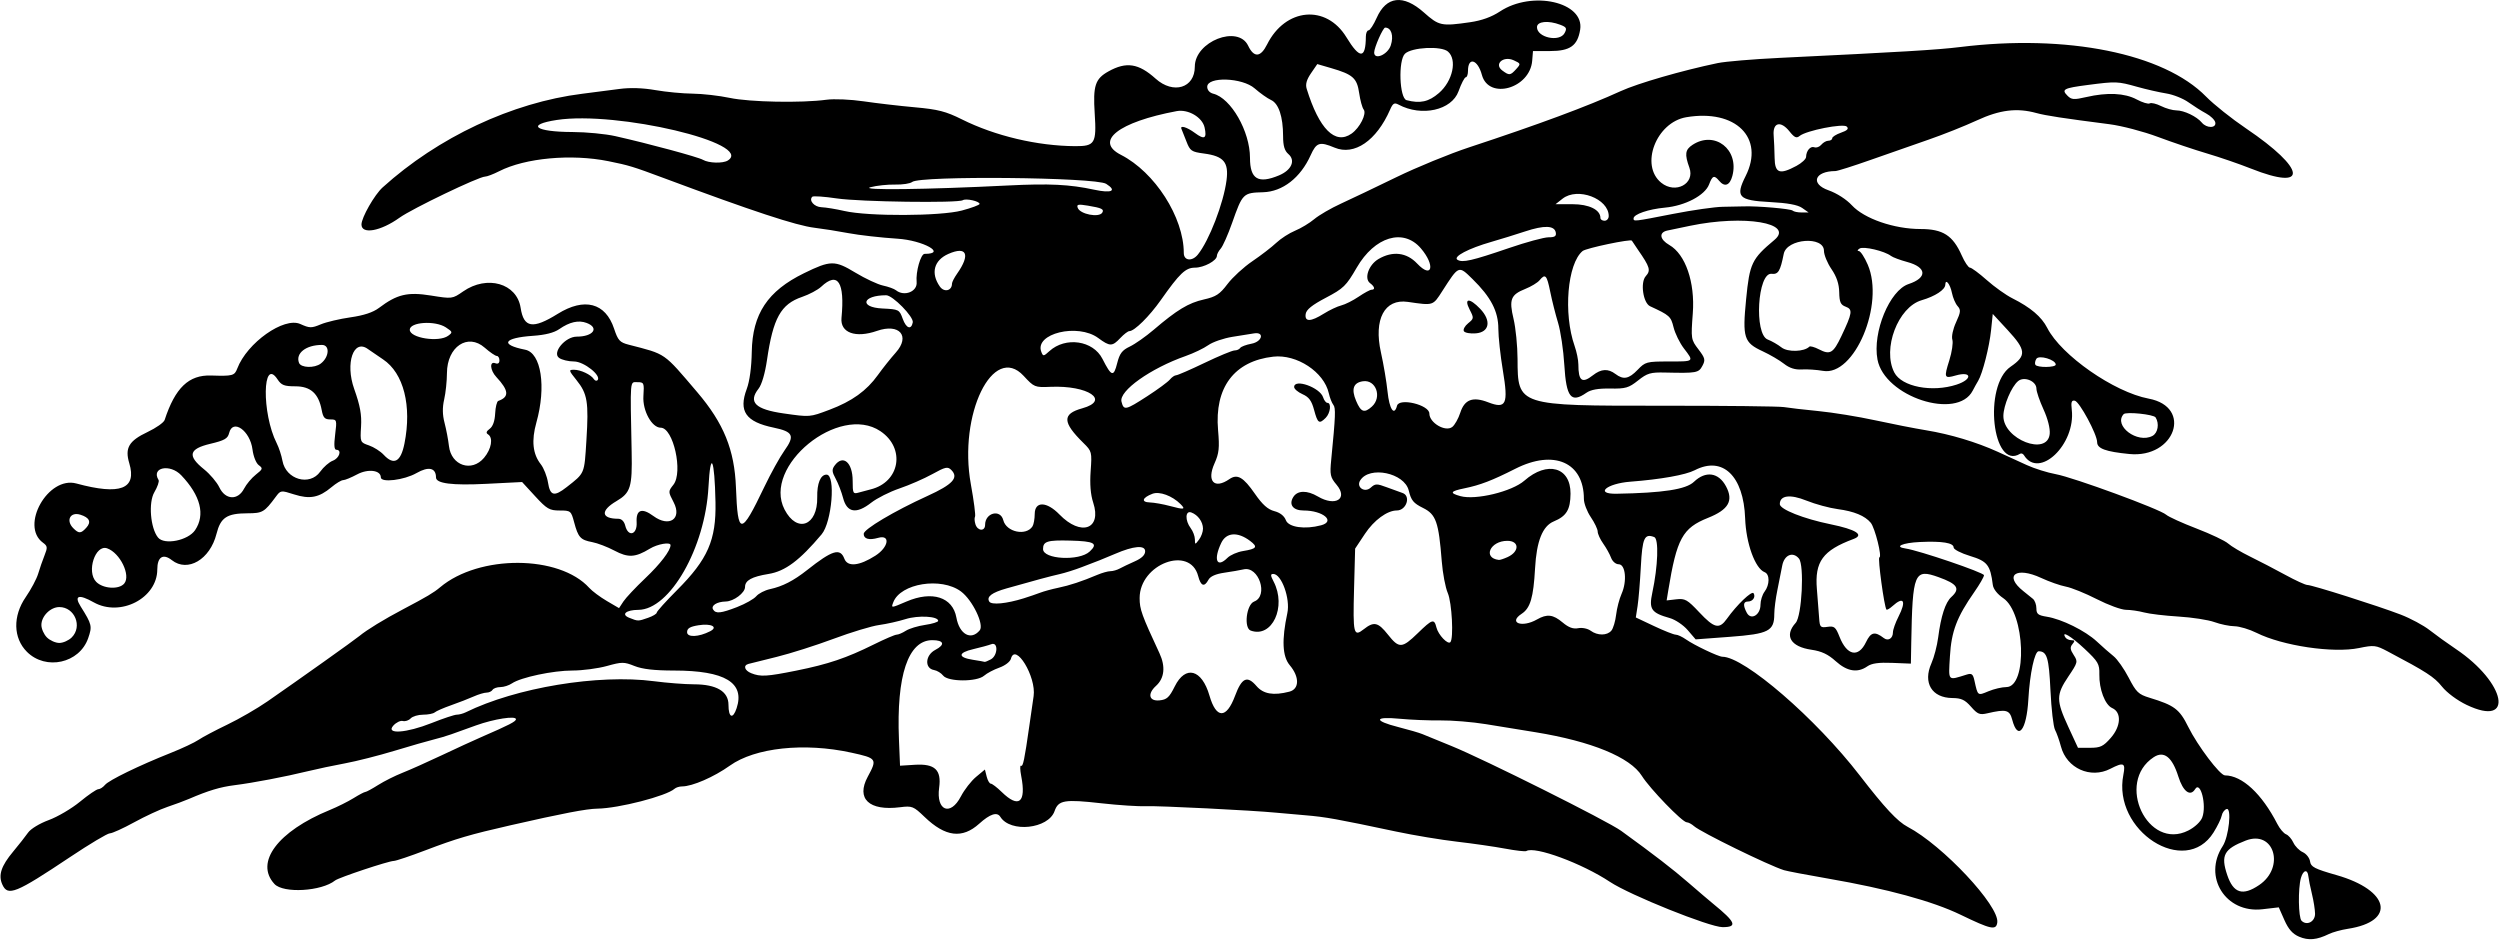 <?xml version="1.0" encoding="UTF-8" standalone="no"?>
<!-- Created with Inkscape (http://www.inkscape.org/) -->

<svg
   xmlns:dc="http://purl.org/dc/elements/1.1/"
   xmlns:cc="http://creativecommons.org/ns#"
   xmlns:rdf="http://www.w3.org/1999/02/22-rdf-syntax-ns#"
   xmlns:svg="http://www.w3.org/2000/svg"
   xmlns="http://www.w3.org/2000/svg"
   xmlns:sodipodi="http://sodipodi.sourceforge.net/DTD/sodipodi-0.dtd"
   xmlns:inkscape="http://www.inkscape.org/namespaces/inkscape"
   id="svg3356"
   version="1.1"
   inkscape:version="0.91 r13725"
   width="849.375"
   height="319.688"
   viewBox="0 0 849.375 319.688"
   sodipodi:docname="Flower58.svg">
  <defs
     id="defs3360" />
  <sodipodi:namedview
     pagecolor="#ffffff"
     bordercolor="#666666"
     borderopacity="1"
     objecttolerance="10"
     gridtolerance="10"
     guidetolerance="10"
     inkscape:pageopacity="0"
     inkscape:pageshadow="2"
     inkscape:window-width="1600"
     inkscape:window-height="837"
     id="namedview3358"
     showgrid="false"
     inkscape:zoom="1.7012509"
     inkscape:cx="424.6875"
     inkscape:cy="159.84375"
     inkscape:window-x="-8"
     inkscape:window-y="-8"
     inkscape:window-maximized="1"
     inkscape:current-layer="svg3356" />
  <path
     style="fill:#000000"
     d="m 781.132,318.25 c -2.221,-0.948 -3.625,-2.534 -5.002,-5.648 l -1.915,-4.33 -5.585,0.648 c -12.474,1.448 -20.299,-11.027 -13.461,-21.462 2.089,-3.189 3.127,-13.192 1.305,-12.585 -0.724,0.241 -1.463,1.247 -1.642,2.236 -0.179,0.989 -1.431,3.564 -2.78,5.723 -9.613,15.379 -34.446,-0.534 -30.632,-19.629 0.803,-4.022 0.091,-4.344 -4.432,-2.005 -6.728,3.479 -14.817,-0.16 -16.777,-7.548 -0.555,-2.093 -1.462,-4.65 -2.015,-5.681 -0.553,-1.031 -1.252,-7.059 -1.553,-13.395 -0.53,-11.142 -1.16,-13.245 -3.99,-13.31 -1.394,-0.032 -3.021,7.534 -3.524,16.392 -0.597,10.508 -3.551,14.201 -5.485,6.857 -0.88,-3.341 -2.06,-3.647 -8.392,-2.176 -2.654,0.616 -3.351,0.34 -5.599,-2.223 -2.064,-2.352 -3.309,-2.932 -6.344,-2.956 -6.982,-0.055 -10.072,-5.188 -7.11,-11.808 0.894,-1.997 1.926,-5.951 2.294,-8.787 0.942,-7.263 2.451,-11.901 4.465,-13.724 3.141,-2.843 2.119,-4.435 -4.333,-6.749 -8.264,-2.964 -8.85,-1.554 -9.279,22.348 l -0.126,7.031 -6.37,-0.258 c -4.534,-0.184 -6.958,0.154 -8.412,1.172 -3.334,2.335 -6.885,1.755 -10.776,-1.76 -2.58,-2.331 -4.791,-3.373 -8.206,-3.868 -7.136,-1.034 -9.334,-4.769 -5.377,-9.135 2.112,-2.331 2.988,-19.587 1.108,-21.851 -2.065,-2.489 -4.997,-1.24 -5.68,2.42 -0.337,1.805 -1.081,5.554 -1.653,8.331 -0.572,2.777 -1.041,6.422 -1.041,8.099 0,5.777 -1.904,6.759 -15,7.736 l -11.719,0.874 -2.693,-3.14 c -1.481,-1.727 -4.223,-3.571 -6.094,-4.098 -6.308,-1.777 -7.142,-2.993 -5.933,-8.644 1.925,-8.994 2.246,-18.263 0.655,-18.874 -3.337,-1.281 -4.038,0.261 -4.555,10.018 -0.278,5.248 -0.777,11.285 -1.109,13.416 l -0.603,3.875 6.184,2.922 c 3.401,1.607 6.722,2.922 7.379,2.922 0.657,0 2.238,0.736 3.513,1.635 2.731,1.926 11.01,5.865 12.326,5.865 7.475,0 31.738,20.961 46.664,40.312 8.457,10.965 12.845,15.675 16.285,17.479 11.893,6.24 31.257,26.909 30.459,32.513 -0.389,2.728 -2.115,2.361 -12.478,-2.653 -9.474,-4.585 -24.94,-8.804 -44.996,-12.275 -7.217,-1.249 -13.967,-2.535 -15,-2.858 -5.186,-1.62 -28.251,-12.91 -30.546,-14.952 -0.814,-0.724 -1.933,-1.316 -2.487,-1.316 -1.482,0 -12.531,-11.425 -15.252,-15.77 -3.963,-6.33 -17.088,-11.721 -36.094,-14.825 -4.641,-0.758 -12.234,-1.993 -16.875,-2.745 -4.641,-0.752 -11.602,-1.325 -15.469,-1.274 -3.867,0.051 -10.09,-0.203 -13.828,-0.564 -8.729,-0.845 -8.979,0.667 -0.469,2.826 3.48,0.883 7.172,1.964 8.203,2.401 1.031,0.438 5.461,2.25 9.844,4.027 10.965,4.447 53.058,25.494 57.656,28.829 11.378,8.253 17.496,12.97 22.895,17.654 3.311,2.872 7.057,6.066 8.324,7.097 7.734,6.293 8.416,7.97 3.234,7.966 -4.394,-0.004 -31.503,-10.894 -38.22,-15.354 -9.543,-6.336 -25.604,-12.262 -28.456,-10.499 -0.359,0.222 -3.591,-0.147 -7.183,-0.82 -3.592,-0.673 -10.961,-1.736 -16.375,-2.364 -5.414,-0.627 -14.695,-2.17 -20.625,-3.427 -20.39,-4.324 -23.925,-4.958 -30.938,-5.551 -3.867,-0.327 -8.297,-0.718 -9.844,-0.87 -7.99,-0.784 -39.998,-2.385 -44.062,-2.204 -2.578,0.115 -9.478,-0.331 -15.332,-0.99 -12.572,-1.415 -14.615,-1.076 -15.911,2.641 -2.121,6.083 -15.038,7.453 -18.436,1.955 -1.088,-1.76 -3.508,-0.973 -7.163,2.33 -5.764,5.208 -11.499,4.504 -18.557,-2.277 -3.81,-3.661 -4.234,-3.828 -8.37,-3.306 -10.514,1.329 -14.987,-2.9 -10.957,-10.358 3.281,-6.073 3.139,-6.282 -5.587,-8.192 -15.953,-3.492 -32.685,-1.702 -41.256,4.415 -5.415,3.864 -12.771,7.062 -16.245,7.062 -0.91,0 -2.056,0.358 -2.545,0.797 -2.768,2.475 -18.99,6.656 -26.203,6.752 -3.68,0.049 -11.804,1.604 -29.531,5.652 -13.763,3.142 -18.456,4.521 -28.797,8.462 -5.268,2.007 -10.152,3.65 -10.854,3.65 -1.742,0 -18.701,5.644 -19.934,6.634 -4.62,3.71 -17.59,4.463 -20.616,1.198 -6.781,-7.317 1.136,-17.907 18.795,-25.138 2.578,-1.056 6.214,-2.867 8.079,-4.025 1.866,-1.158 3.667,-2.106 4.003,-2.106 0.336,0 2.294,-1.062 4.351,-2.361 2.057,-1.298 5.78,-3.165 8.274,-4.148 2.494,-0.983 8.502,-3.665 13.351,-5.96 4.849,-2.295 10.926,-5.088 13.504,-6.208 9.455,-4.105 11.671,-5.247 11.695,-6.028 0.038,-1.265 -7.425,-0.113 -13.57,2.095 -3.094,1.112 -6.891,2.476 -8.438,3.032 -1.547,0.556 -4.289,1.367 -6.094,1.804 -1.805,0.436 -7.711,2.136 -13.125,3.777 -5.414,1.641 -12.987,3.565 -16.829,4.275 -3.842,0.71 -9.537,1.914 -12.656,2.675 -7.687,1.876 -18.638,3.965 -24.889,4.748 -4.853,0.608 -8.906,1.827 -15.469,4.652 -1.547,0.666 -4.845,1.89 -7.328,2.72 -2.484,0.83 -7.582,3.192 -11.33,5.249 -3.748,2.057 -7.462,3.74 -8.254,3.74 -0.792,0 -6.873,3.63 -13.514,8.066 -18.456,12.331 -21.138,13.42 -22.994,9.347 -1.448,-3.177 -0.424,-6.312 3.66,-11.203 1.931,-2.313 4.217,-5.221 5.081,-6.462 0.887,-1.275 3.947,-3.129 7.031,-4.261 3.004,-1.102 7.778,-3.912 10.611,-6.245 2.832,-2.333 5.628,-4.242 6.213,-4.242 0.585,0 1.609,-0.657 2.276,-1.461 1.336,-1.609 11.577,-6.588 22.392,-10.887 3.833,-1.523 8.052,-3.508 9.375,-4.411 1.323,-0.903 5.716,-3.229 9.762,-5.17 4.046,-1.94 10.2,-5.499 13.677,-7.909 10.962,-7.598 29.526,-20.803 31.222,-22.21 2.524,-2.094 8.373,-5.67 14.914,-9.117 8.058,-4.247 10.316,-5.589 12.519,-7.443 13.246,-11.143 40.494,-11.023 50.672,0.223 1.004,1.11 3.689,3.11 5.967,4.444 l 4.141,2.427 1.485,-2.263 c 0.817,-1.244 4.164,-4.803 7.438,-7.909 5.119,-4.855 8.578,-9.386 8.578,-11.237 0,-1.152 -4.4,-0.398 -7.031,1.205 -4.943,3.01 -7.359,3.144 -12.023,0.663 -2.359,-1.254 -5.772,-2.559 -7.584,-2.899 -3.974,-0.745 -4.739,-1.589 -6.118,-6.75 -1.035,-3.87 -1.176,-3.984 -4.925,-3.984 -3.448,0 -4.334,-0.516 -8.307,-4.837 l -4.447,-4.837 -12.235,0.619 c -11.505,0.582 -17.017,-0.12 -17.017,-2.167 0,-3.277 -2.499,-3.848 -6.594,-1.507 -4.255,2.432 -12.156,3.38 -12.156,1.458 0,-2.439 -4.345,-2.979 -8.039,-1 -2.008,1.076 -4.153,1.957 -4.766,1.957 -0.613,0 -2.397,1.08 -3.966,2.4 -4.208,3.541 -7.353,4.149 -12.673,2.451 -4.518,-1.442 -4.581,-1.434 -6.262,0.831 -3.867,5.208 -4.481,5.568 -9.529,5.582 -7.07,0.02 -9.189,1.417 -10.592,6.984 -2.195,8.707 -9.783,13.176 -15.174,8.935 -2.984,-2.347 -4.936,-1.097 -4.941,3.166 -0.012,9.768 -12.555,16.248 -21.603,11.162 -5.104,-2.869 -6.775,-2.326 -4.413,1.433 3.816,6.072 3.956,6.671 2.529,10.766 -2.966,8.513 -14.377,11.043 -20.808,4.612 -4.667,-4.667 -4.832,-12.147 -0.41,-18.568 1.81,-2.627 3.716,-6.213 4.236,-7.969 0.52,-1.755 1.492,-4.556 2.159,-6.223 1.082,-2.704 1.023,-3.171 -0.54,-4.314 -7.84,-5.733 1.743,-22.721 11.344,-20.111 14.946,4.063 20.616,1.891 17.985,-6.891 -1.554,-5.188 -0.143,-7.591 6.227,-10.605 2.899,-1.371 5.505,-3.209 5.791,-4.083 3.586,-10.946 8.194,-15.355 15.788,-15.105 7.315,0.24 7.959,0.07 8.879,-2.352 3.333,-8.766 15.891,-17.64 21.428,-15.143 3.166,1.428 3.779,1.438 6.94,0.118 1.907,-0.797 6.467,-1.874 10.134,-2.394 4.489,-0.637 7.639,-1.679 9.643,-3.19 6.156,-4.645 9.712,-5.49 17.693,-4.206 7.189,1.157 7.232,1.151 10.928,-1.411 8.134,-5.637 18.231,-2.749 19.514,5.581 1.051,6.827 4.115,7.325 12.602,2.049 9.068,-5.637 16.227,-3.758 19.144,5.025 1.333,4.014 1.927,4.667 4.961,5.452 12.89,3.336 11.657,2.481 23.31,16.155 8.992,10.551 12.657,19.581 13.14,32.373 0.621,16.454 1.675,16.436 9.619,-0.167 2.22,-4.641 5.3,-10.207 6.843,-12.369 3.619,-5.07 2.981,-6.436 -3.647,-7.812 -9.51,-1.974 -11.995,-5.555 -9.141,-13.167 0.967,-2.579 1.611,-7.348 1.7,-12.589 0.219,-12.878 5.395,-20.67 17.744,-26.706 9.042,-4.42 10.449,-4.435 17.472,-0.188 3.352,2.027 7.57,3.999 9.375,4.382 1.805,0.383 3.781,1.098 4.392,1.589 2.815,2.264 7.344,0.474 7.029,-2.778 C 311.085,92.368 312.818,86.25 314.135,86.25 c 7.722,0 -0.495,-4.594 -9.213,-5.151 -5.543,-0.354 -13.031,-1.202 -16.641,-1.883 -3.609,-0.682 -8.793,-1.504 -11.52,-1.827 -6.191,-0.734 -21.116,-5.655 -51.293,-16.91 -10.432,-3.891 -11.814,-4.312 -18.75,-5.713 -12.597,-2.545 -28.284,-1.103 -37.136,3.413 -1.964,1.002 -4.115,1.823 -4.78,1.824 -2.112,0.004 -24.793,10.899 -29.04,13.95 -6.435,4.621 -12.95,5.79 -12.95,2.323 0,-2.345 4.418,-10.096 7.178,-12.592 18.851,-17.051 43.986,-28.846 67.822,-31.826 3.867,-0.484 9.562,-1.22 12.656,-1.636 3.631,-0.489 7.951,-0.35 12.188,0.391 3.609,0.632 9.305,1.174 12.657,1.206 3.352,0.032 9.047,0.683 12.656,1.448 6.78,1.436 24.354,1.77 32.812,0.623 2.595,-0.352 8.245,-0.111 12.656,0.54 4.383,0.647 12.215,1.558 17.405,2.025 7.873,0.709 10.513,1.387 15.938,4.093 11.298,5.638 25.651,9.035 38.496,9.112 6.719,0.04 7.308,-0.943 6.651,-11.093 -0.612,-9.447 0.153,-11.79 4.673,-14.307 6.063,-3.377 10.235,-2.736 16.015,2.461 6.024,5.416 13.323,3.188 13.323,-4.067 0,-8.561 14.685,-14.328 18.124,-7.117 1.972,4.136 4.222,3.988 6.427,-0.425 6.222,-12.452 20.109,-13.707 26.964,-2.438 4.549,7.478 6.55,7.402 6.597,-0.25 0.008,-1.16 0.415,-2.109 0.906,-2.109 0.491,0 1.734,-1.9 2.761,-4.223 3.278,-7.411 9.038,-8.083 16.032,-1.871 5.155,4.579 5.943,4.745 15.736,3.329 3.917,-0.566 7.304,-1.787 10.105,-3.642 10.957,-7.258 28.795,-3.212 27.27,6.185 -0.886,5.457 -3.417,7.253 -10.222,7.253 l -5.808,0 -0.265,3.281 c -0.764,9.455 -14.779,13.412 -17.091,4.825 C 502.055,20.179 498.75,19.208 498.75,24.062 c 0,1.203 -0.339,2.188 -0.752,2.188 -0.414,0 -1.522,2.14 -2.462,4.756 -2.321,6.455 -12.534,8.734 -20.363,4.544 -1.439,-0.77 -1.942,-0.477 -2.883,1.681 -4.613,10.568 -12.147,15.732 -18.858,12.928 -5.1,-2.131 -6.177,-1.79 -8.141,2.576 -3.447,7.661 -9.542,12.397 -16.187,12.578 -6.759,0.184 -6.953,0.377 -10.492,10.416 -1.404,3.982 -3.142,7.907 -3.863,8.721 -0.721,0.814 -1.31,1.926 -1.31,2.47 0,1.635 -4.425,4.018 -7.46,4.018 -3.172,0 -5.179,1.905 -11.578,10.993 -3.913,5.557 -8.987,10.57 -10.7,10.57 -0.48,0 -1.864,1.055 -3.075,2.344 -2.743,2.92 -3.543,2.92 -7.5,0 -6.952,-5.129 -21.737,-1.536 -19.343,4.7 0.605,1.576 0.765,1.562 2.727,-0.23 5.491,-5.014 14.87,-3.66 18.045,2.606 3.07,6.059 3.799,6.272 5.01,1.463 0.828,-3.288 1.668,-4.395 4.271,-5.631 1.782,-0.846 5.444,-3.419 8.138,-5.718 7.925,-6.765 11.819,-9.117 17.026,-10.288 4.131,-0.928 5.404,-1.759 8.044,-5.253 1.725,-2.283 5.522,-5.765 8.438,-7.738 2.916,-1.973 6.567,-4.783 8.114,-6.243 1.547,-1.46 4.432,-3.32 6.412,-4.134 1.98,-0.813 4.911,-2.582 6.514,-3.931 1.603,-1.349 5.679,-3.716 9.057,-5.259 3.378,-1.544 11.838,-5.582 18.798,-8.973 6.961,-3.391 18.141,-7.974 24.844,-10.183 23.558,-7.764 40.135,-13.913 51.407,-19.068 5.809,-2.657 20.846,-7.005 32.968,-9.533 2.578,-0.538 12.07,-1.334 21.094,-1.77 41.571,-2.009 53.543,-2.727 61.234,-3.676 36.298,-4.479 69.249,2.164 83.61,16.856 2.578,2.637 8.695,7.506 13.594,10.819 20.43,13.817 21.327,21.441 1.602,13.605 -3.919,-1.557 -10.629,-3.863 -14.911,-5.125 -4.282,-1.262 -11.793,-3.796 -16.691,-5.63 -4.898,-1.835 -12.281,-3.77 -16.406,-4.301 -15.877,-2.044 -21.677,-2.93 -24.844,-3.799 -6.657,-1.825 -12.427,-1.111 -20.259,2.509 -4.069,1.881 -11.405,4.804 -16.304,6.497 -4.898,1.693 -13.758,4.792 -19.688,6.888 -5.93,2.095 -11.35,3.813 -12.046,3.816 -7.09,0.033 -8.625,4.326 -2.337,6.54 2.841,1 6.064,3.072 7.942,5.103 4.203,4.548 14.355,8.05 23.334,8.05 7.59,0 10.968,2.17 13.981,8.98 1.008,2.28 2.265,4.145 2.792,4.145 0.527,0 3.093,1.895 5.701,4.211 2.608,2.316 6.524,5.107 8.703,6.201 6.203,3.115 9.92,6.272 11.86,10.075 4.742,9.295 22.699,21.808 34.461,24.015 15.063,2.826 8.938,20.342 -6.579,18.813 -8.075,-0.796 -10.938,-1.849 -10.938,-4.026 0,-2.642 -5.997,-13.776 -7.585,-14.082 -1.11,-0.214 -1.336,0.456 -1.033,3.055 1.379,11.812 -11.13,23.733 -16.236,15.472 -0.324,-0.524 -0.912,-0.753 -1.306,-0.509 -9.433,5.83 -12.622,-23.111 -3.256,-29.555 5.461,-3.758 5.314,-5.639 -0.973,-12.448 l -5.075,-5.496 -0.567,5.496 c -0.587,5.692 -2.895,14.76 -4.382,17.215 -0.468,0.773 -1.306,2.286 -1.862,3.361 -5.249,10.151 -29.982,2.063 -32.354,-10.58 -1.741,-9.278 4.125,-23.509 10.569,-25.643 6.44,-2.132 6.225,-5.685 -0.454,-7.491 -2.416,-0.653 -4.901,-1.58 -5.521,-2.059 -2.18,-1.682 -9.333,-3.366 -10.679,-2.514 -0.742,0.469 -0.856,0.841 -0.261,0.849 0.581,0.008 1.952,2.096 3.047,4.641 5.792,13.463 -4.522,37.958 -15.189,36.072 -2.153,-0.38 -5.407,-0.597 -7.231,-0.482 -2.271,0.144 -4.177,-0.467 -6.048,-1.939 -1.502,-1.182 -4.756,-3.087 -7.231,-4.233 -6.394,-2.962 -6.913,-4.592 -5.629,-17.693 1.195,-12.194 1.91,-13.691 9.626,-20.152 6.858,-5.742 -10.281,-8.61 -28.652,-4.795 -3.094,0.642 -6.574,1.37 -7.734,1.618 -2.953,0.63 -2.627,3.017 0.672,4.91 5.486,3.149 8.762,12.674 7.974,23.186 -0.653,8.705 -0.615,8.947 1.902,12.247 2.288,3 2.436,3.613 1.359,5.625 -1.284,2.4 -1.965,2.523 -12.644,2.275 -4.989,-0.116 -6.08,0.204 -9.224,2.703 -3.161,2.512 -4.234,2.823 -9.457,2.734 -4.083,-0.07 -6.567,0.373 -8.094,1.442 -5.192,3.636 -6.831,1.571 -7.493,-9.437 -0.303,-5.047 -1.259,-11.497 -2.123,-14.333 -0.864,-2.836 -2.062,-7.582 -2.661,-10.547 -1.157,-5.723 -1.671,-6.274 -3.638,-3.904 -0.678,0.818 -2.852,2.134 -4.83,2.925 -4.955,1.983 -5.578,3.572 -3.995,10.201 0.728,3.049 1.339,9.178 1.357,13.62 0.066,15.936 -0.071,15.892 48.985,15.869 21.287,-0.01 39.97,0.199 41.517,0.464 1.547,0.265 6.82,0.875 11.719,1.355 4.898,0.48 13.547,1.883 19.219,3.118 5.672,1.235 13.477,2.765 17.344,3.4 8.235,1.353 17.146,4.029 24.375,7.322 2.836,1.292 7.266,3.316 9.844,4.499 2.578,1.183 7.008,2.575 9.844,3.093 6.014,1.1 35.424,11.898 37.524,13.778 0.787,0.704 5.427,2.816 10.312,4.692 4.885,1.877 9.726,4.175 10.757,5.107 1.031,0.932 4.406,2.934 7.5,4.449 3.094,1.515 8.449,4.299 11.901,6.187 3.452,1.889 6.827,3.434 7.499,3.434 1.619,0 23.964,7.092 31.693,10.059 3.352,1.287 7.781,3.665 9.844,5.286 2.062,1.621 6.077,4.51 8.92,6.42 17.077,11.47 20.041,26.81 3.669,18.985 -3.214,-1.536 -6.702,-4.126 -8.397,-6.235 -2.639,-3.284 -5.22,-4.956 -18.435,-11.941 -4.031,-2.131 -4.631,-2.201 -9.761,-1.142 -8.738,1.805 -25.932,-0.747 -34.794,-5.165 -2.432,-1.212 -5.807,-2.223 -7.5,-2.245 -1.693,-0.023 -4.766,-0.656 -6.828,-1.408 -2.062,-0.752 -7.547,-1.599 -12.188,-1.882 -4.641,-0.283 -9.914,-0.913 -11.719,-1.399 -1.805,-0.486 -4.559,-0.886 -6.12,-0.889 -1.561,-0.003 -6.017,-1.631 -9.903,-3.618 -3.885,-1.987 -8.619,-3.904 -10.519,-4.261 -1.9,-0.356 -5.67,-1.68 -8.378,-2.941 -8.587,-3.998 -12.811,-0.869 -6.056,4.486 1.138,0.902 2.597,2.079 3.241,2.615 0.645,0.536 1.172,1.994 1.172,3.239 0,1.893 0.577,2.355 3.516,2.82 5.082,0.803 13.135,4.79 17.026,8.429 1.851,1.731 4.403,3.972 5.672,4.98 1.269,1.008 3.589,4.309 5.156,7.336 2.537,4.901 3.311,5.644 7.068,6.788 8.457,2.576 10.163,3.857 13.147,9.88 3.187,6.433 10.786,16.489 12.467,16.497 5.848,0.028 12.539,6.234 17.814,16.522 0.827,1.613 2.156,3.183 2.953,3.489 0.797,0.306 1.914,1.576 2.482,2.823 0.568,1.247 2.008,2.711 3.201,3.255 1.193,0.543 2.306,1.96 2.475,3.148 0.264,1.858 1.522,2.508 8.991,4.641 18.119,5.175 20.336,15.723 3.836,18.252 -2.246,0.344 -5.137,1.141 -6.427,1.77 -4.11,2.007 -6.949,2.261 -10.118,0.908 z m 5.408,-7.813 c -0.013,-1.358 -0.487,-4.367 -1.054,-6.688 -0.567,-2.32 -1.119,-5.062 -1.227,-6.094 -0.257,-2.469 -1.755,-2.085 -2.524,0.648 -1.014,3.601 -0.865,13.44 0.22,14.525 1.787,1.787 4.611,0.314 4.586,-2.392 z m -19.002,-9.734 c 8.94,-6.04 5.085,-18.857 -4.548,-15.121 -7.405,2.872 -8.548,4.998 -6.291,11.7 2.091,6.207 5.243,7.202 10.839,3.421 z m -24.025,-18.554 c 2.172,-1.108 4.15,-2.964 4.7,-4.411 1.558,-4.098 -0.582,-12.606 -2.422,-9.628 -1.646,2.663 -4.094,0.825 -5.7,-4.282 -2.088,-6.64 -4.895,-8.848 -8.36,-6.578 -13.097,8.581 -2.039,31.95 11.782,24.9 z M 326.466,270.578 c 1.17,-2.26 3.484,-5.238 5.142,-6.619 l 3.015,-2.51 0.602,2.4 c 0.331,1.32 0.964,2.4 1.406,2.4 0.442,0 2.098,1.266 3.681,2.812 5.831,5.7 8.394,3.633 6.652,-5.365 -0.421,-2.177 -0.457,-3.768 -0.08,-3.535 0.682,0.421 1.171,-1.923 2.838,-13.6 0.478,-3.352 1.131,-7.875 1.451,-10.053 0.962,-6.555 -6.228,-18.372 -7.716,-12.682 -0.26,0.994 -1.989,2.318 -3.915,2.998 -1.897,0.669 -4.232,1.904 -5.188,2.742 -2.447,2.146 -12.249,2.121 -13.924,-0.036 -0.667,-0.859 -2.056,-1.706 -3.087,-1.883 -3.299,-0.566 -3.008,-5.07 0.442,-6.854 3.418,-1.767 2.941,-3.295 -1.028,-3.295 -8.208,0 -12.23,11.973 -11.337,33.75 l 0.365,8.906 4.993,-0.316 c 6.841,-0.433 9.13,1.715 8.297,7.788 -1.076,7.847 3.838,9.81 7.389,2.951 z m 390.676,-19.89 c 3.488,-3.972 3.704,-8.704 0.464,-10.128 -2.426,-1.066 -4.459,-6.421 -4.353,-11.464 0.074,-3.52 -0.384,-4.309 -5.029,-8.672 -4.573,-4.295 -8.049,-6.358 -6.506,-3.862 0.319,0.516 1.239,0.938 2.045,0.938 1.166,0 1.238,0.275 0.351,1.344 -0.875,1.054 -0.784,1.849 0.421,3.688 1.482,2.262 1.418,2.519 -1.812,7.316 -4.167,6.187 -4.171,8.108 -0.038,17.052 l 3.31,7.163 4.093,0 c 3.526,0 4.504,-0.468 7.055,-3.374 z M 146.719,245.625 c 3.894,-1.547 7.708,-2.812 8.475,-2.812 0.767,0 2.127,-0.36 3.022,-0.8 17.134,-8.416 45.1,-13.036 63.972,-10.569 4.383,0.573 10.5,1.046 13.594,1.052 7.669,0.014 11.719,2.422 11.719,6.966 0,4.392 1.491,5.012 2.765,1.15 2.866,-8.684 -3.95,-12.785 -21.262,-12.795 -6.694,-0.004 -10.752,-0.47 -13.436,-1.544 -3.565,-1.427 -4.249,-1.427 -9.38,0 -3.044,0.846 -8.302,1.539 -11.684,1.539 -6.625,0 -17.572,2.323 -20.572,4.366 -1.017,0.693 -2.785,1.259 -3.929,1.259 -1.144,0 -2.341,0.422 -2.659,0.938 -0.319,0.516 -1.229,0.938 -2.023,0.938 -0.794,0 -2.773,0.593 -4.398,1.318 -1.625,0.725 -5.064,2.06 -7.642,2.967 -2.578,0.907 -5.088,2.002 -5.578,2.432 -0.49,0.43 -2.266,0.783 -3.947,0.783 -1.681,0 -3.588,0.569 -4.238,1.264 -0.65,0.695 -1.843,1.091 -2.652,0.88 -0.809,-0.212 -2.258,0.485 -3.22,1.548 -2.776,3.067 4.343,2.588 13.073,-0.88 z m 272.882,-9.196 c 2.309,-6.192 4.127,-7.024 7.297,-3.339 2.334,2.713 5.742,3.297 11.149,1.91 3.441,-0.882 3.512,-4.997 0.154,-8.987 -2.52,-2.995 -2.778,-8.591 -0.82,-17.745 C 438.422,203.398 435.394,195 432.597,195 c -0.996,0 -0.975,0.5 0.109,2.578 4.483,8.593 -0.525,19.311 -7.784,16.659 -2.404,-0.878 -1.455,-8.863 1.172,-9.862 4.958,-1.885 1.577,-12.161 -3.597,-10.93 -1.115,0.265 -4.044,0.774 -6.507,1.129 -2.965,0.428 -4.798,1.243 -5.424,2.411 -1.388,2.594 -2.598,2.159 -3.481,-1.252 -2.74,-10.574 -19.897,-4.139 -19.897,7.464 0,3.817 0.681,5.71 6.745,18.743 2.109,4.534 1.691,8.485 -1.173,11.077 -3.002,2.717 -2.397,5.284 1.164,4.933 2.514,-0.247 3.336,-0.998 5.2,-4.747 3.64,-7.321 9.194,-5.846 11.794,3.134 2.295,7.928 5.747,7.965 8.683,0.092 z m 262.032,-2.992 c 7.285,0 6.411,-25.214 -1.048,-30.229 -1.956,-1.315 -3.355,-3.095 -3.528,-4.491 -0.836,-6.741 -1.863,-8.05 -7.708,-9.82 -3.079,-0.932 -5.599,-2.228 -5.599,-2.878 0,-1.595 -3.861,-2.223 -11.489,-1.871 -5.924,0.274 -8.9,1.625 -4.851,2.203 4.517,0.645 26.652,8.182 26.652,9.076 0,0.55 -1.47,3.105 -3.266,5.677 -5.986,8.572 -7.81,13.375 -8.307,21.88 -0.505,8.641 -0.868,8.244 5.671,6.211 1.731,-0.538 2.163,-0.207 2.656,2.034 1.159,5.261 1.052,5.178 4.745,3.635 1.879,-0.785 4.611,-1.428 6.071,-1.428 z m -411.031,-5.608 c 10.775,-2.166 16.987,-4.264 26.271,-8.871 3.694,-1.833 7.19,-3.333 7.767,-3.333 0.578,0 1.985,-0.6 3.127,-1.333 1.142,-0.733 4.08,-1.625 6.53,-1.981 2.449,-0.357 4.453,-0.975 4.453,-1.375 0,-1.583 -6.795,-1.948 -11.079,-0.596 -2.414,0.762 -6.461,1.666 -8.992,2.009 -2.531,0.343 -9.492,2.449 -15.469,4.681 -5.977,2.232 -14.664,4.994 -19.305,6.138 -4.641,1.144 -8.965,2.222 -9.609,2.396 -1.872,0.503 -1.357,2.235 0.938,3.157 3.15,1.266 5.238,1.145 15.367,-0.891 z m 66.022,-3.8 c 2.416,-1.293 2.577,-6.088 0.173,-5.158 -0.902,0.349 -3.655,1.102 -6.116,1.673 -5.259,1.22 -5.32,2.816 -0.138,3.619 2.022,0.314 3.81,0.63 3.973,0.703 0.163,0.073 1.112,-0.304 2.109,-0.837 z m 297.355,-5.867 c 1.642,-3.434 2.992,-3.74 6.058,-1.374 1.467,1.132 3.088,0.105 3.088,-1.958 0,-0.892 0.844,-3.276 1.875,-5.299 2.756,-5.405 1.805,-7.081 -2.041,-3.599 -0.946,0.856 -1.864,1.384 -2.04,1.172 -0.752,-0.904 -3.035,-17.729 -2.406,-17.729 1.012,0 -1.482,-10.025 -2.928,-11.767 -1.966,-2.369 -5.669,-3.9 -11.21,-4.635 -2.836,-0.376 -7.614,-1.675 -10.618,-2.886 -5.583,-2.251 -9.069,-1.795 -9.069,1.188 0,1.769 8.069,4.973 17.232,6.843 8.685,1.773 11.56,3.611 7.822,5.001 -10.46,3.889 -13.232,7.68 -12.455,17.037 0.3,3.609 0.646,8.056 0.77,9.881 0.207,3.057 0.431,3.289 2.835,2.936 2.307,-0.339 2.781,0.053 4.089,3.381 2.521,6.418 6.421,7.202 8.999,1.808 z m -152.322,-3.007 c 5.002,-4.862 5.601,-5.044 6.379,-1.944 0.622,2.477 3.828,5.862 4.714,4.976 1.181,-1.181 0.542,-13.459 -0.869,-16.703 -0.803,-1.847 -1.722,-6.698 -2.042,-10.781 -1.048,-13.383 -1.946,-15.94 -6.375,-18.131 -3.258,-1.612 -4.032,-2.556 -4.842,-5.911 -1.452,-6.01 -13.375,-8.486 -16.502,-3.428 -1.425,2.306 1.519,4.314 3.585,2.445 1.537,-1.391 2.055,-1.404 5.42,-0.138 2.046,0.77 4.459,1.645 5.361,1.944 2.967,0.985 1.364,5.951 -1.921,5.951 -3.255,0 -7.742,3.292 -10.833,7.949 l -3.325,5.008 -0.365,13.631 c -0.413,15.417 -0.158,16.476 3.305,13.752 3.448,-2.713 4.856,-2.396 8.217,1.847 3.76,4.747 4.777,4.7 10.094,-0.469 z M 24.375,216.562 c 3.713,-3.713 1.014,-10.312 -4.219,-10.312 -3.009,0 -6.094,3.085 -6.094,6.094 0,1.289 0.844,3.188 1.875,4.219 1.031,1.031 2.93,1.875 4.219,1.875 1.289,0 3.188,-0.844 4.219,-1.875 z m 216.898,-2.094 c 2.834,-1.453 0.374,-2.729 -3.933,-2.04 -2.944,0.471 -3.902,1.049 -3.902,2.356 0,1.843 3.933,1.684 7.835,-0.315 z m 91.59,-0.311 c 1.586,-1.911 -2.482,-10.331 -6.387,-13.218 -6.708,-4.959 -20.518,-2.754 -22.977,3.669 -0.78,2.036 -0.835,2.039 4.469,-0.234 8.745,-3.749 15.711,-1.518 16.962,5.431 1.034,5.74 4.982,7.906 7.932,4.352 z m 214.607,0.097 c 0.625,-0.753 1.349,-3.179 1.608,-5.391 0.259,-2.212 1.09,-5.403 1.846,-7.092 1.918,-4.285 1.36,-10.053 -0.974,-10.06 -0.998,-0.003 -2.125,-0.965 -2.584,-2.208 -0.448,-1.211 -1.656,-3.384 -2.684,-4.827 -1.028,-1.444 -1.869,-3.279 -1.869,-4.079 0,-0.8 -1.055,-3.008 -2.344,-4.908 -1.289,-1.9 -2.344,-4.674 -2.344,-6.165 0,-12.449 -10.139,-16.919 -23.284,-10.265 -7.909,4.003 -11.939,5.552 -17.3,6.648 -4.845,0.991 -5.163,1.608 -1.367,2.656 5.193,1.434 17.505,-1.549 21.739,-5.266 7.799,-6.847 15.739,-4.6 15.669,4.434 -0.042,5.434 -1.368,7.63 -5.688,9.419 -3.816,1.58 -5.851,6.689 -6.363,15.971 -0.546,9.894 -1.605,13.486 -4.547,15.414 -4.678,3.065 0.111,4.841 5.204,1.93 3.412,-1.95 5.462,-1.71 8.707,1.021 2.039,1.716 3.589,2.286 5.292,1.947 1.337,-0.266 3.216,0.113 4.227,0.854 2.349,1.721 5.611,1.705 7.056,-0.036 z m 39.241,-4.021 c 3.398,-4.765 8.48,-9.628 9.068,-8.677 0.787,1.274 -0.269,2.817 -1.927,2.817 -1.596,0 -1.723,1.302 -0.374,3.824 1.418,2.65 4.648,0.746 4.648,-2.74 0,-1.43 0.619,-3.419 1.376,-4.42 1.797,-2.375 1.812,-5.953 0.029,-6.638 -3.217,-1.234 -6.321,-9.801 -6.619,-18.269 -0.509,-14.457 -7.64,-21.276 -17.12,-16.374 -3.102,1.604 -11.55,3.11 -21.872,3.899 -8.128,0.621 -12.256,4.227 -4.69,4.096 15.811,-0.274 23.593,-1.473 26.284,-4.052 3.987,-3.82 8.367,-3.204 10.894,1.531 2.614,4.898 0.89,7.917 -6.122,10.719 -8.667,3.464 -10.605,7.012 -13.504,24.721 l -0.545,3.328 3.292,-0.384 c 2.955,-0.345 3.752,0.106 7.789,4.406 5.125,5.459 6.798,5.853 9.394,2.212 z m -366.538,-0.326 c 1.624,-0.566 2.952,-1.359 2.952,-1.762 0,-0.403 3.101,-3.842 6.891,-7.643 10.482,-10.51 13.324,-17.007 13.072,-29.879 -0.294,-14.962 -1.695,-17.991 -2.386,-5.156 -1.112,20.651 -13.109,41.675 -23.815,41.733 -4.204,0.023 -5.972,1.55 -3.114,2.691 3.036,1.211 2.971,1.211 6.4,0.016 z m 30.34,-3.697 c 2.726,-1.053 5.616,-2.689 6.422,-3.637 0.806,-0.948 2.915,-2.035 4.688,-2.417 4.241,-0.914 8.009,-2.852 12.598,-6.479 8.586,-6.786 11.228,-7.591 12.65,-3.851 1.091,2.87 5.05,2.48 10.554,-1.041 4.508,-2.884 5.185,-7.25 0.938,-6.051 -3.109,0.878 -4.922,0.375 -4.922,-1.364 0,-1.564 10.358,-7.718 21.645,-12.859 8.648,-3.939 10.736,-6.218 8.106,-8.848 -1.214,-1.214 -1.984,-1.045 -6.424,1.413 -2.775,1.536 -7.787,3.725 -11.139,4.864 -3.352,1.139 -7.685,3.319 -9.629,4.845 -5.038,3.953 -8.248,3.427 -9.552,-1.565 -0.539,-2.062 -1.677,-5.023 -2.53,-6.58 -1.272,-2.323 -1.337,-3.12 -0.363,-4.453 2.843,-3.888 6.137,-1.103 6.137,5.19 0,4.287 0.128,4.526 2.109,3.957 1.16,-0.333 2.953,-0.813 3.984,-1.065 9.995,-2.445 11.942,-13.985 3.337,-19.776 -14.05,-9.455 -40.182,11.895 -32.572,26.612 4.238,8.195 11.296,5.55 11.101,-4.161 -0.095,-4.719 1.129,-7.693 3.167,-7.693 3.157,0 1.826,16.134 -1.674,20.289 -7.49,8.892 -12.374,12.537 -18.028,13.458 -5.713,0.93 -7.988,2.189 -7.988,4.421 0,1.998 -3.839,4.888 -6.562,4.941 -3.013,0.059 -5.108,1.391 -4.284,2.725 0.917,1.483 2.595,1.306 8.233,-0.872 z m 97.3,-2.93 c 1.805,-0.561 4.312,-1.416 5.571,-1.9 1.259,-0.484 4.001,-1.233 6.094,-1.665 3.91,-0.807 8.139,-2.205 13.321,-4.401 1.625,-0.689 3.634,-1.252 4.466,-1.252 0.831,0 2.244,-0.401 3.14,-0.892 0.895,-0.491 3.21,-1.593 5.144,-2.451 2.369,-1.05 3.516,-2.169 3.516,-3.431 0,-2.162 -3.921,-1.827 -10.173,0.87 -1.882,0.812 -4.265,1.8 -5.296,2.196 -1.031,0.396 -3.773,1.451 -6.094,2.344 -2.32,0.893 -5.695,1.955 -7.5,2.361 -3.132,0.704 -8.289,2.093 -18.043,4.859 -5.024,1.425 -6.866,2.834 -5.851,4.476 0.744,1.204 5.801,0.723 11.707,-1.114 z M 42.213,198.251 c 2.292,-2.761 -1.416,-10.405 -5.797,-11.951 -4.054,-1.431 -7.12,7.997 -3.709,11.408 2.354,2.354 7.748,2.662 9.506,0.544 z m 374.828,-8.729 c 0.951,-0.951 3.323,-1.987 5.272,-2.304 4.702,-0.763 5.134,-1.386 2.394,-3.453 -4.212,-3.177 -8.072,-2.907 -9.784,0.683 -2.743,5.751 -1.511,8.702 2.118,5.073 z m 95.179,-0.261 c 4.074,-1.856 4.012,-5.511 -0.094,-5.511 -5.877,0 -8.472,5.86 -2.873,6.488 0.362,0.041 1.698,-0.399 2.967,-0.978 z m -142.006,-1.87 c 2.969,-2.766 1.66,-3.507 -6.572,-3.722 -7.808,-0.204 -9.267,0.248 -9.267,2.871 0,3.505 12.282,4.165 15.839,0.851 z m 38.506,-7.804 c -0.036,-2.317 -1.708,-4.632 -3.955,-5.474 -2.093,-0.785 -2.226,2.692 -0.205,5.364 0.757,1.001 1.39,2.688 1.406,3.75 0.029,1.899 0.052,1.901 1.406,0.11 0.757,-1.001 1.363,-2.688 1.347,-3.75 z m -342.424,0.509 c 3.499,-5.207 1.856,-11.706 -4.706,-18.611 -3.825,-4.025 -10.355,-2.682 -7.716,1.588 0.288,0.465 -0.359,2.34 -1.436,4.167 -2.049,3.472 -1.339,12.191 1.253,15.383 2.14,2.636 10.226,1.016 12.606,-2.526 z m -36.958,-0.82 c 1.762,-1.947 1.075,-3.435 -2.034,-4.406 -3.435,-1.073 -5.02,1.969 -2.394,4.595 1.883,1.883 2.58,1.853 4.428,-0.189 z m 186.962,-1.817 c -0.255,-4.299 1.75,-5.056 5.684,-2.148 5.377,3.975 9.824,0.971 6.891,-4.655 -1.888,-3.623 -1.889,-3.669 -0.077,-5.973 3.339,-4.245 -0.032,-19.37 -4.317,-19.37 -3.018,0 -6.198,-5.787 -5.882,-10.705 0.292,-4.539 0.196,-4.764 -2.037,-4.764 -2.596,0 -2.465,-1.588 -1.958,23.704 0.24,11.955 -0.362,13.897 -5.182,16.722 -5.507,3.227 -5.214,5.98 0.636,5.98 1.117,0 2,0.873 2.369,2.344 1.006,4.01 4.124,3.096 3.873,-1.136 z m 134.498,1.356 c 0.404,-0.637 0.742,-2.529 0.75,-4.205 0.021,-4.382 4.067,-4.29 8.41,0.191 7.298,7.53 14.446,5.015 11.461,-4.033 -0.898,-2.722 -1.187,-6.288 -0.869,-10.731 0.463,-6.476 0.398,-6.732 -2.436,-9.518 -7.184,-7.062 -7.285,-9.893 -0.419,-11.795 9.665,-2.677 2.007,-7.852 -10.803,-7.301 -5.32,0.229 -5.541,0.139 -9.103,-3.719 -10.376,-11.237 -22.243,13.112 -17.941,36.811 1.028,5.663 1.667,10.624 1.419,11.024 -0.247,0.4 -0.183,1.568 0.142,2.595 0.739,2.327 3.279,2.466 3.279,0.179 0,-4.11 5.211,-5.444 6.181,-1.582 1.019,4.06 7.775,5.477 9.93,2.083 z m 98.03,-0.342 c 5.033,-1.349 0.678,-5.034 -5.95,-5.034 -3.573,0 -5.094,-2.003 -3.479,-4.581 1.429,-2.28 4.667,-2.349 8.348,-0.177 5.992,3.535 10.364,0.776 6.342,-4.004 -2.141,-2.544 -2.312,-3.352 -1.805,-8.509 1.466,-14.909 1.569,-17.571 0.717,-18.629 -0.501,-0.623 -1.195,-2.398 -1.542,-3.945 -1.62,-7.218 -10.885,-13.317 -18.865,-12.418 -13.27,1.496 -20.018,10.484 -18.754,24.977 0.525,6.02 0.329,7.85 -1.21,11.286 -2.72,6.074 -0.066,8.883 5.05,5.345 2.708,-1.872 4.737,-0.706 8.689,4.994 2.548,3.675 4.374,5.305 6.583,5.878 1.962,0.509 3.371,1.618 3.934,3.099 0.911,2.395 6.441,3.19 11.939,1.716 z m -2.356,-39.162 c -0.849,-3.175 -1.76,-4.418 -3.944,-5.385 -1.562,-0.692 -2.84,-1.787 -2.84,-2.435 0,-2.968 8.778,0.154 9.84,3.5 0.329,1.037 0.992,1.885 1.473,1.885 1.413,0 1.002,3.488 -0.599,5.089 -2.207,2.207 -2.722,1.859 -3.929,-2.655 z m -45.391,31.95 c -2.828,-2.828 -7.139,-4.412 -9.531,-3.502 -3.481,1.324 -3.951,2.855 -0.902,2.943 1.448,0.042 4.532,0.588 6.852,1.214 4.841,1.307 5.435,1.198 3.581,-0.655 z M 82.926,166.02 c 0.776,-1.501 2.577,-3.647 4.002,-4.768 2.377,-1.87 2.458,-2.135 0.986,-3.211 -0.902,-0.659 -1.832,-2.983 -2.123,-5.305 -0.807,-6.422 -6.722,-10.604 -7.943,-5.617 -0.463,1.892 -1.543,2.511 -6.39,3.661 -7.298,1.732 -7.87,4.055 -2.135,8.664 2.034,1.634 4.374,4.396 5.2,6.138 2.033,4.285 6.298,4.507 8.403,0.437 z m 109.595,-0.517 c 6.222,-4.875 5.99,-4.325 6.713,-15.891 0.815,-13.04 0.356,-15.832 -3.361,-20.458 -2.67,-3.322 -2.72,-3.529 -0.855,-3.529 2.236,0 5.748,1.649 6.728,3.16 0.359,0.552 0.921,0.736 1.249,0.407 1.507,-1.507 -4.581,-6.38 -7.971,-6.38 -1.879,0 -4.17,-0.552 -5.092,-1.226 -2.429,-1.776 2.103,-7.212 6.012,-7.212 5.608,0 7.77,-2.978 3.375,-4.649 -2.739,-1.041 -5.803,-0.353 -9.311,2.093 -1.754,1.223 -4.76,1.991 -8.906,2.275 -10.063,0.689 -11.372,3.003 -2.672,4.723 5.448,1.077 7.215,12.585 3.801,24.753 -1.722,6.139 -1.238,10.682 1.512,14.178 1,1.272 2.098,4.057 2.439,6.189 0.728,4.556 2.093,4.893 6.339,1.567 z m -83.725,-5.256 c 1.127,-1.583 3.054,-3.26 4.283,-3.727 2.238,-0.851 3.153,-3.708 1.188,-3.708 -0.72,0 -0.845,-1.603 -0.401,-5.156 0.628,-5.028 0.587,-5.156 -1.663,-5.156 -1.881,0 -2.417,-0.588 -2.905,-3.186 -1.053,-5.614 -3.771,-8.064 -8.946,-8.064 -3.778,0 -4.761,-0.381 -6.047,-2.344 -5.165,-7.882 -5.425,11.556 -0.29,21.691 0.748,1.476 1.627,4.161 1.954,5.965 1.154,6.37 9.258,8.698 12.827,3.685 z m 55.652,-4.694 c 2.541,-3.02 3.187,-6.848 1.348,-7.985 -0.753,-0.465 -0.577,-1.035 0.58,-1.881 1.066,-0.779 1.729,-2.638 1.853,-5.193 0.106,-2.189 0.583,-4.116 1.06,-4.284 3.796,-1.332 3.616,-3.531 -0.666,-8.126 -2.141,-2.298 -2.372,-5.453 -0.342,-4.674 0.89,0.342 1.406,-0.013 1.406,-0.967 0,-0.829 -0.407,-1.507 -0.905,-1.507 -0.498,0 -2.346,-1.266 -4.108,-2.812 -5.75,-5.048 -12.781,-0.319 -12.822,8.624 -0.013,2.733 -0.437,6.763 -0.942,8.954 -0.632,2.737 -0.592,5.232 0.126,7.969 0.575,2.191 1.25,5.744 1.499,7.895 0.771,6.631 7.728,8.96 11.913,3.987 z m -27.035,-4.847 c 2.558,-12.813 -0.268,-23.941 -7.264,-28.6 -2.127,-1.416 -4.436,-2.995 -5.133,-3.508 -4.904,-3.613 -7.796,4.769 -4.676,13.552 2.022,5.691 2.574,8.727 2.327,12.804 -0.32,5.279 -0.287,5.356 2.676,6.367 1.65,0.563 3.904,1.996 5.009,3.186 3.453,3.718 5.813,2.448 7.061,-3.801 z m 558.976,-3.301 c 0.178,-1.847 -0.66,-5.151 -2.109,-8.316 -1.322,-2.889 -2.404,-6.054 -2.404,-7.034 0,-2.568 -4.149,-4.292 -6.215,-2.583 -2.273,1.881 -4.991,8.3 -5.015,11.844 -0.054,7.95 15.003,13.773 15.743,6.089 z m 34.923,0.688 c 1.842,-0.986 2.381,-4.185 1.055,-6.271 -0.666,-1.048 -10.038,-2.006 -10.857,-1.111 -3.569,3.905 4.684,10.121 9.802,7.382 z m -237.93,-3.014 c 0.854,-0.645 2.095,-2.842 2.757,-4.882 1.46,-4.496 4.255,-5.531 9.479,-3.511 6.107,2.363 6.894,0.658 4.986,-10.8 -0.847,-5.086 -1.541,-11.475 -1.541,-14.196 0,-5.891 -2.525,-10.751 -8.763,-16.865 -4.773,-4.679 -4.61,-4.743 -10.286,4.083 -3.23,5.022 -2.949,4.934 -11.701,3.662 -7.911,-1.15 -11.66,5.898 -9.138,17.178 0.896,4.007 1.905,9.994 2.243,13.306 0.61,5.987 2.264,8.452 3.219,4.799 0.728,-2.784 10.988,-0.304 10.988,2.656 0,3.132 5.426,6.33 7.756,4.571 z m 3.978,-32.553 c -0.345,-0.558 0.301,-1.767 1.435,-2.685 1.988,-1.61 2.007,-1.779 0.516,-4.661 -2.034,-3.933 -0.089,-4.089 3.555,-0.286 3.882,4.052 3.202,7.974 -1.451,8.362 -1.886,0.157 -3.711,-0.171 -4.056,-0.729 z m -215.553,26.695 c 7.656,-2.882 12.612,-6.44 16.469,-11.824 1.621,-2.263 4.36,-5.698 6.086,-7.633 5.016,-5.622 1.202,-9.996 -6.404,-7.345 -7.307,2.547 -12.541,0.636 -12.06,-4.404 1.165,-12.194 -1.255,-15.903 -6.911,-10.59 -1.138,1.069 -4.059,2.621 -6.491,3.45 -7.215,2.458 -9.837,7.178 -11.912,21.443 -0.66,4.534 -1.787,8.364 -2.867,9.736 -3.598,4.574 -1.099,7.036 8.533,8.409 8.979,1.28 8.821,1.292 15.556,-1.243 z m 184.292,-1.084 c 3.546,-3.209 1.392,-9.259 -3.06,-8.599 -3.242,0.481 -3.994,2.64 -2.309,6.634 1.634,3.872 2.792,4.296 5.369,1.964 z m -76.294,-3.542 c 3.534,-2.286 6.974,-4.817 7.644,-5.625 0.67,-0.808 1.626,-1.469 2.125,-1.469 0.498,0 4.861,-1.898 9.696,-4.219 4.834,-2.32 9.413,-4.219 10.174,-4.219 0.761,0 1.615,-0.374 1.898,-0.831 0.283,-0.457 2.021,-1.114 3.864,-1.46 3.66,-0.687 4.489,-4.092 0.853,-3.507 -1.011,0.163 -4.305,0.69 -7.318,1.171 -3.013,0.481 -6.714,1.754 -8.223,2.829 -1.509,1.075 -4.973,2.737 -7.696,3.695 -11.926,4.192 -22.711,11.861 -21.797,15.501 0.771,3.072 1.333,2.952 8.781,-1.866 z m 274.961,-3.927 c 5.466,-1.788 5.188,-4.677 -0.299,-3.103 -3.925,1.126 -4.06,0.808 -2.182,-5.16 0.889,-2.827 1.35,-5.979 1.024,-7.006 -0.337,-1.06 0.207,-3.608 1.259,-5.897 1.602,-3.488 1.673,-4.228 0.528,-5.498 -0.728,-0.807 -1.593,-2.82 -1.924,-4.473 -0.611,-3.055 -2.21,-5.024 -2.263,-2.787 -0.041,1.693 -3.45,3.927 -8.021,5.254 -8.051,2.338 -13.435,16.558 -9.298,24.557 2.508,4.849 12.809,6.85 21.177,4.114 z M 541.193,127.5 c 2.805,-2.206 5.144,-2.34 7.658,-0.439 2.703,2.045 4.558,1.692 7.555,-1.436 2.571,-2.683 3.052,-2.812 10.488,-2.812 8.826,0 8.693,0.114 5.215,-4.435 -1.418,-1.855 -3,-5.083 -3.516,-7.174 -0.917,-3.718 -1.333,-4.092 -7.969,-7.155 -2.384,-1.101 -3.389,-8.107 -1.467,-10.231 1.761,-1.946 1.421,-3.089 -2.667,-8.973 -1.075,-1.547 -2.002,-2.929 -2.06,-3.072 -0.277,-0.676 -15.556,2.529 -16.739,3.511 -5.171,4.292 -6.596,21.203 -2.717,32.257 0.701,1.998 1.275,4.812 1.275,6.251 0,5.669 1.254,6.611 4.943,3.709 z m -432.205,-3.984 c 2.896,-2.212 3.152,-6.328 0.393,-6.328 -5.42,0 -9.043,2.834 -7.792,6.094 0.657,1.713 5.273,1.859 7.399,0.234 z m 589.449,0.348 c 0,-1.662 -5.719,-3.354 -6.587,-1.949 -0.434,0.702 -0.581,1.613 -0.327,2.025 0.631,1.021 6.914,0.952 6.914,-0.076 z m -83.713,-6.088 c 0.282,-0.282 1.764,0.133 3.292,0.923 3.77,1.949 4.825,1.325 7.588,-4.49 3.742,-7.875 3.922,-9.099 1.472,-10.005 -1.738,-0.643 -2.133,-1.524 -2.203,-4.916 -0.059,-2.854 -0.875,-5.287 -2.636,-7.866 -1.402,-2.053 -2.549,-4.847 -2.549,-6.209 0,-5.12 -12.624,-4.163 -13.663,1.036 -1.183,5.92 -1.864,7.036 -4.132,6.778 -4.768,-0.542 -6.007,20.541 -1.313,22.326 1.35,0.513 3.459,1.724 4.688,2.69 2.108,1.658 7.688,1.499 9.457,-0.269 z m -462.459,-3.696 c 1.584,-1.158 1.536,-1.331 -0.798,-2.86 -3.652,-2.393 -12.248,-1.824 -12.248,0.812 0,2.811 9.881,4.363 13.046,2.049 z m 157.852,-4.551 c 0.364,-1.876 -6.835,-9.216 -9.039,-9.216 -8.121,0 -9.293,4.109 -1.283,4.497 5.61,0.272 5.767,0.352 6.916,3.529 1.175,3.25 2.89,3.849 3.406,1.19 z m 139.667,-2.973 c 1.923,-1.207 4.583,-2.462 5.909,-2.789 1.327,-0.327 3.982,-1.66 5.901,-2.962 1.919,-1.302 3.892,-2.368 4.385,-2.368 1.325,0 1.088,-1.056 -0.502,-2.24 -2.105,-1.568 -0.476,-6.235 2.859,-8.192 4.798,-2.815 9.558,-2.262 13.13,1.526 5.105,5.413 6.274,0.689 1.276,-5.156 -5.932,-6.938 -15.69,-3.997 -21.801,6.57 -3.578,6.187 -4.47,7.057 -10.474,10.213 -4.705,2.474 -6.647,4.036 -6.862,5.521 -0.396,2.736 1.686,2.695 6.178,-0.123 z M 323.438,96.358 c 0,-0.502 0.788,-2.032 1.752,-3.401 4.588,-6.517 3.273,-9.455 -2.992,-6.684 -4.907,2.171 -6.053,6.553 -2.894,11.063 1.476,2.107 4.134,1.478 4.134,-0.978 z m 189.245,-12.086 c 5.858,-2.006 11.901,-3.648 13.428,-3.648 2.139,0 2.705,-0.377 2.464,-1.641 -0.457,-2.4 -3.902,-2.514 -10.45,-0.346 -3.18,1.053 -8.313,2.64 -11.406,3.529 -7.821,2.245 -13.16,5.058 -11.558,6.09 1.668,1.074 4.892,0.341 17.522,-3.984 z m -105.708,2.212 c 3.824,-4.725 8.726,-17.428 9.739,-25.235 0.795,-6.122 -0.952,-8.199 -7.639,-9.086 -4.288,-0.569 -4.744,-0.882 -5.994,-4.124 -0.744,-1.929 -1.495,-3.824 -1.67,-4.211 -0.627,-1.39 1.844,-0.663 4.553,1.34 3.257,2.408 4.125,1.92 3.296,-1.854 -0.762,-3.471 -5.583,-6.294 -9.495,-5.56 -19.78,3.711 -28.056,10.197 -18.943,14.846 11.537,5.886 21.366,21.228 21.366,33.352 0,2.649 2.82,2.963 4.787,0.532 z M 546.562,73.404 c 0,-5.932 -10.582,-9.916 -15.682,-5.904 l -2.384,1.875 5.751,0 c 5.656,0 9.501,1.897 9.501,4.688 0,0.516 0.633,0.938 1.406,0.938 0.773,0 1.406,-0.718 1.406,-1.596 z m 21.909,-0.742 c 6.577,-1.286 14.147,-2.367 16.821,-2.402 2.675,-0.035 5.918,-0.1 7.207,-0.144 4.637,-0.159 15.941,0.826 16.558,1.442 0.346,0.346 1.708,0.63 3.026,0.63 l 2.396,0 -2.203,-1.543 c -1.507,-1.056 -4.95,-1.687 -10.902,-1.998 -10.73,-0.561 -11.849,-1.756 -8.285,-8.849 C 599.613,46.817 589.691,36.992 572.922,39.825 c -10.24,1.73 -15.83,16.34 -8.518,22.262 4.838,3.917 11.538,0.341 9.568,-5.107 -1.66,-4.591 -1.452,-6.12 1.056,-7.763 7.557,-4.951 15.93,1.571 13.541,10.549 -0.87,3.27 -2.625,3.909 -4.507,1.641 -1.654,-1.993 -2.264,-1.77 -3.403,1.247 -1.402,3.714 -8.119,7.251 -14.976,7.886 C 560.047,71.061 555,72.797 555,74.213 c 0,1.082 0.011,1.081 13.472,-1.551 z m -241.672,-1.139 c 3.307,-0.881 6.013,-1.89 6.013,-2.242 0,-0.92 -4.601,-1.945 -5.696,-1.268 -1.682,1.039 -34.922,0.573 -42.81,-0.6 -4.264,-0.634 -8.014,-0.892 -8.333,-0.573 -1.268,1.268 0.679,3.478 3.138,3.564 1.434,0.05 4.928,0.624 7.764,1.277 8.146,1.874 32.663,1.778 39.924,-0.157 z m 47.692,0.73 c 0.723,-1.17 -0.163,-1.602 -4.884,-2.383 -3.358,-0.556 -3.9,-0.433 -3.436,0.776 0.823,2.146 7.223,3.382 8.32,1.607 z m 1.321,-9.798 c -3.547,-2.246 -63.27,-2.819 -65.904,-0.633 -0.658,0.546 -3.263,0.945 -5.787,0.887 -2.524,-0.059 -6.277,0.341 -8.34,0.888 -4.142,1.099 19.006,0.812 46.648,-0.577 14.088,-0.708 20.966,-0.373 29.29,1.426 6.014,1.3 7.867,0.399 4.093,-1.991 z m 58.764,-2.882 c 4.222,-1.764 5.666,-5.061 3.163,-7.223 -1.313,-1.134 -1.804,-2.787 -1.807,-6.094 -0.007,-6.63 -1.5,-11.099 -4.101,-12.284 -1.224,-0.558 -3.727,-2.332 -5.562,-3.943 -4.196,-3.684 -16.113,-4.083 -16.113,-0.539 0,1.104 0.815,2.036 2.049,2.344 6.017,1.501 12.481,12.787 12.482,21.793 9.4e-4,7.252 2.775,8.92 9.889,5.948 z m 175.751,-3.203 c 1.797,-0.965 3.278,-2.336 3.291,-3.047 0.041,-2.113 1.483,-3.798 2.814,-3.287 0.684,0.262 1.747,-0.131 2.364,-0.874 0.616,-0.743 1.702,-1.351 2.412,-1.351 0.71,0 1.291,-0.381 1.291,-0.846 0,-0.465 1.344,-1.314 2.988,-1.887 2.155,-0.751 2.703,-1.326 1.967,-2.063 -1.172,-1.172 -13.831,1.34 -16.055,3.186 -1.036,0.86 -1.746,0.536 -3.416,-1.558 -2.973,-3.729 -5.727,-3.056 -5.383,1.316 0.141,1.792 0.288,5.262 0.327,7.711 0.083,5.177 1.694,5.764 7.4,2.698 z M 247.276,54.533 c 9.152,-5.81 -37.633,-16.903 -58.096,-13.776 -10.598,1.62 -7.416,4.055 5.352,4.097 4.641,0.015 11.18,0.645 14.531,1.4 11.366,2.559 28.125,7.09 29.769,8.048 1.964,1.144 6.798,1.276 8.444,0.231 z m 211.896,-9.122 c 2.838,-1.988 5.256,-6.797 4.13,-8.214 -0.483,-0.607 -1.169,-3.116 -1.525,-5.575 -0.736,-5.085 -2.124,-6.324 -9.486,-8.47 l -4.741,-1.382 -2.137,3.119 c -1.507,2.2 -1.94,3.758 -1.468,5.286 4.226,13.674 9.674,19.125 15.227,15.235 z m 293.475,-3.818 c -0.167,-0.842 -1.57,-2.213 -3.119,-3.047 -1.549,-0.834 -4.266,-2.551 -6.038,-3.816 -1.772,-1.265 -5.145,-2.606 -7.496,-2.98 -2.351,-0.374 -6.806,-1.39 -9.9,-2.258 -6.607,-1.855 -7.135,-1.875 -16.7,-0.635 -8.318,1.078 -9.122,1.503 -6.948,3.677 1.35,1.35 2.176,1.408 6.344,0.446 7.157,-1.652 13.077,-1.377 17.131,0.796 1.951,1.046 3.954,1.651 4.451,1.344 0.497,-0.307 2.228,0.103 3.848,0.911 1.62,0.808 3.955,1.469 5.191,1.469 2.627,0 6.926,2.062 8.664,4.157 1.648,1.985 4.97,1.94 4.573,-0.063 z m -263.78,-9.979 c 4.703,-4.065 6.285,-11.349 3.063,-14.107 -2.296,-1.966 -12.287,-1.455 -14.592,0.746 -2.341,2.235 -1.889,15.149 0.552,15.787 4.611,1.205 7.519,0.562 10.976,-2.426 z m 26.26,-8.145 c 1.612,-1.781 1.585,-1.88 -0.827,-2.979 -3.556,-1.62 -6.821,1.297 -3.886,3.472 2.356,1.746 2.721,1.708 4.713,-0.493 z M 472.512,15.432 C 473.584,12.185 472.702,9.375 470.612,9.375 c -0.736,0 -3.737,6.791 -3.737,8.456 0,2.71 4.597,0.754 5.637,-2.399 z m 59.055,-4.191 c 0.861,-1.609 0.652,-2.019 -1.434,-2.813 -4.125,-1.568 -7.945,-1.182 -7.945,0.803 0,3.537 7.681,5.183 9.38,2.009 z"
     id="path3368"
     inkscape:connector-curvature="0" />
</svg>

